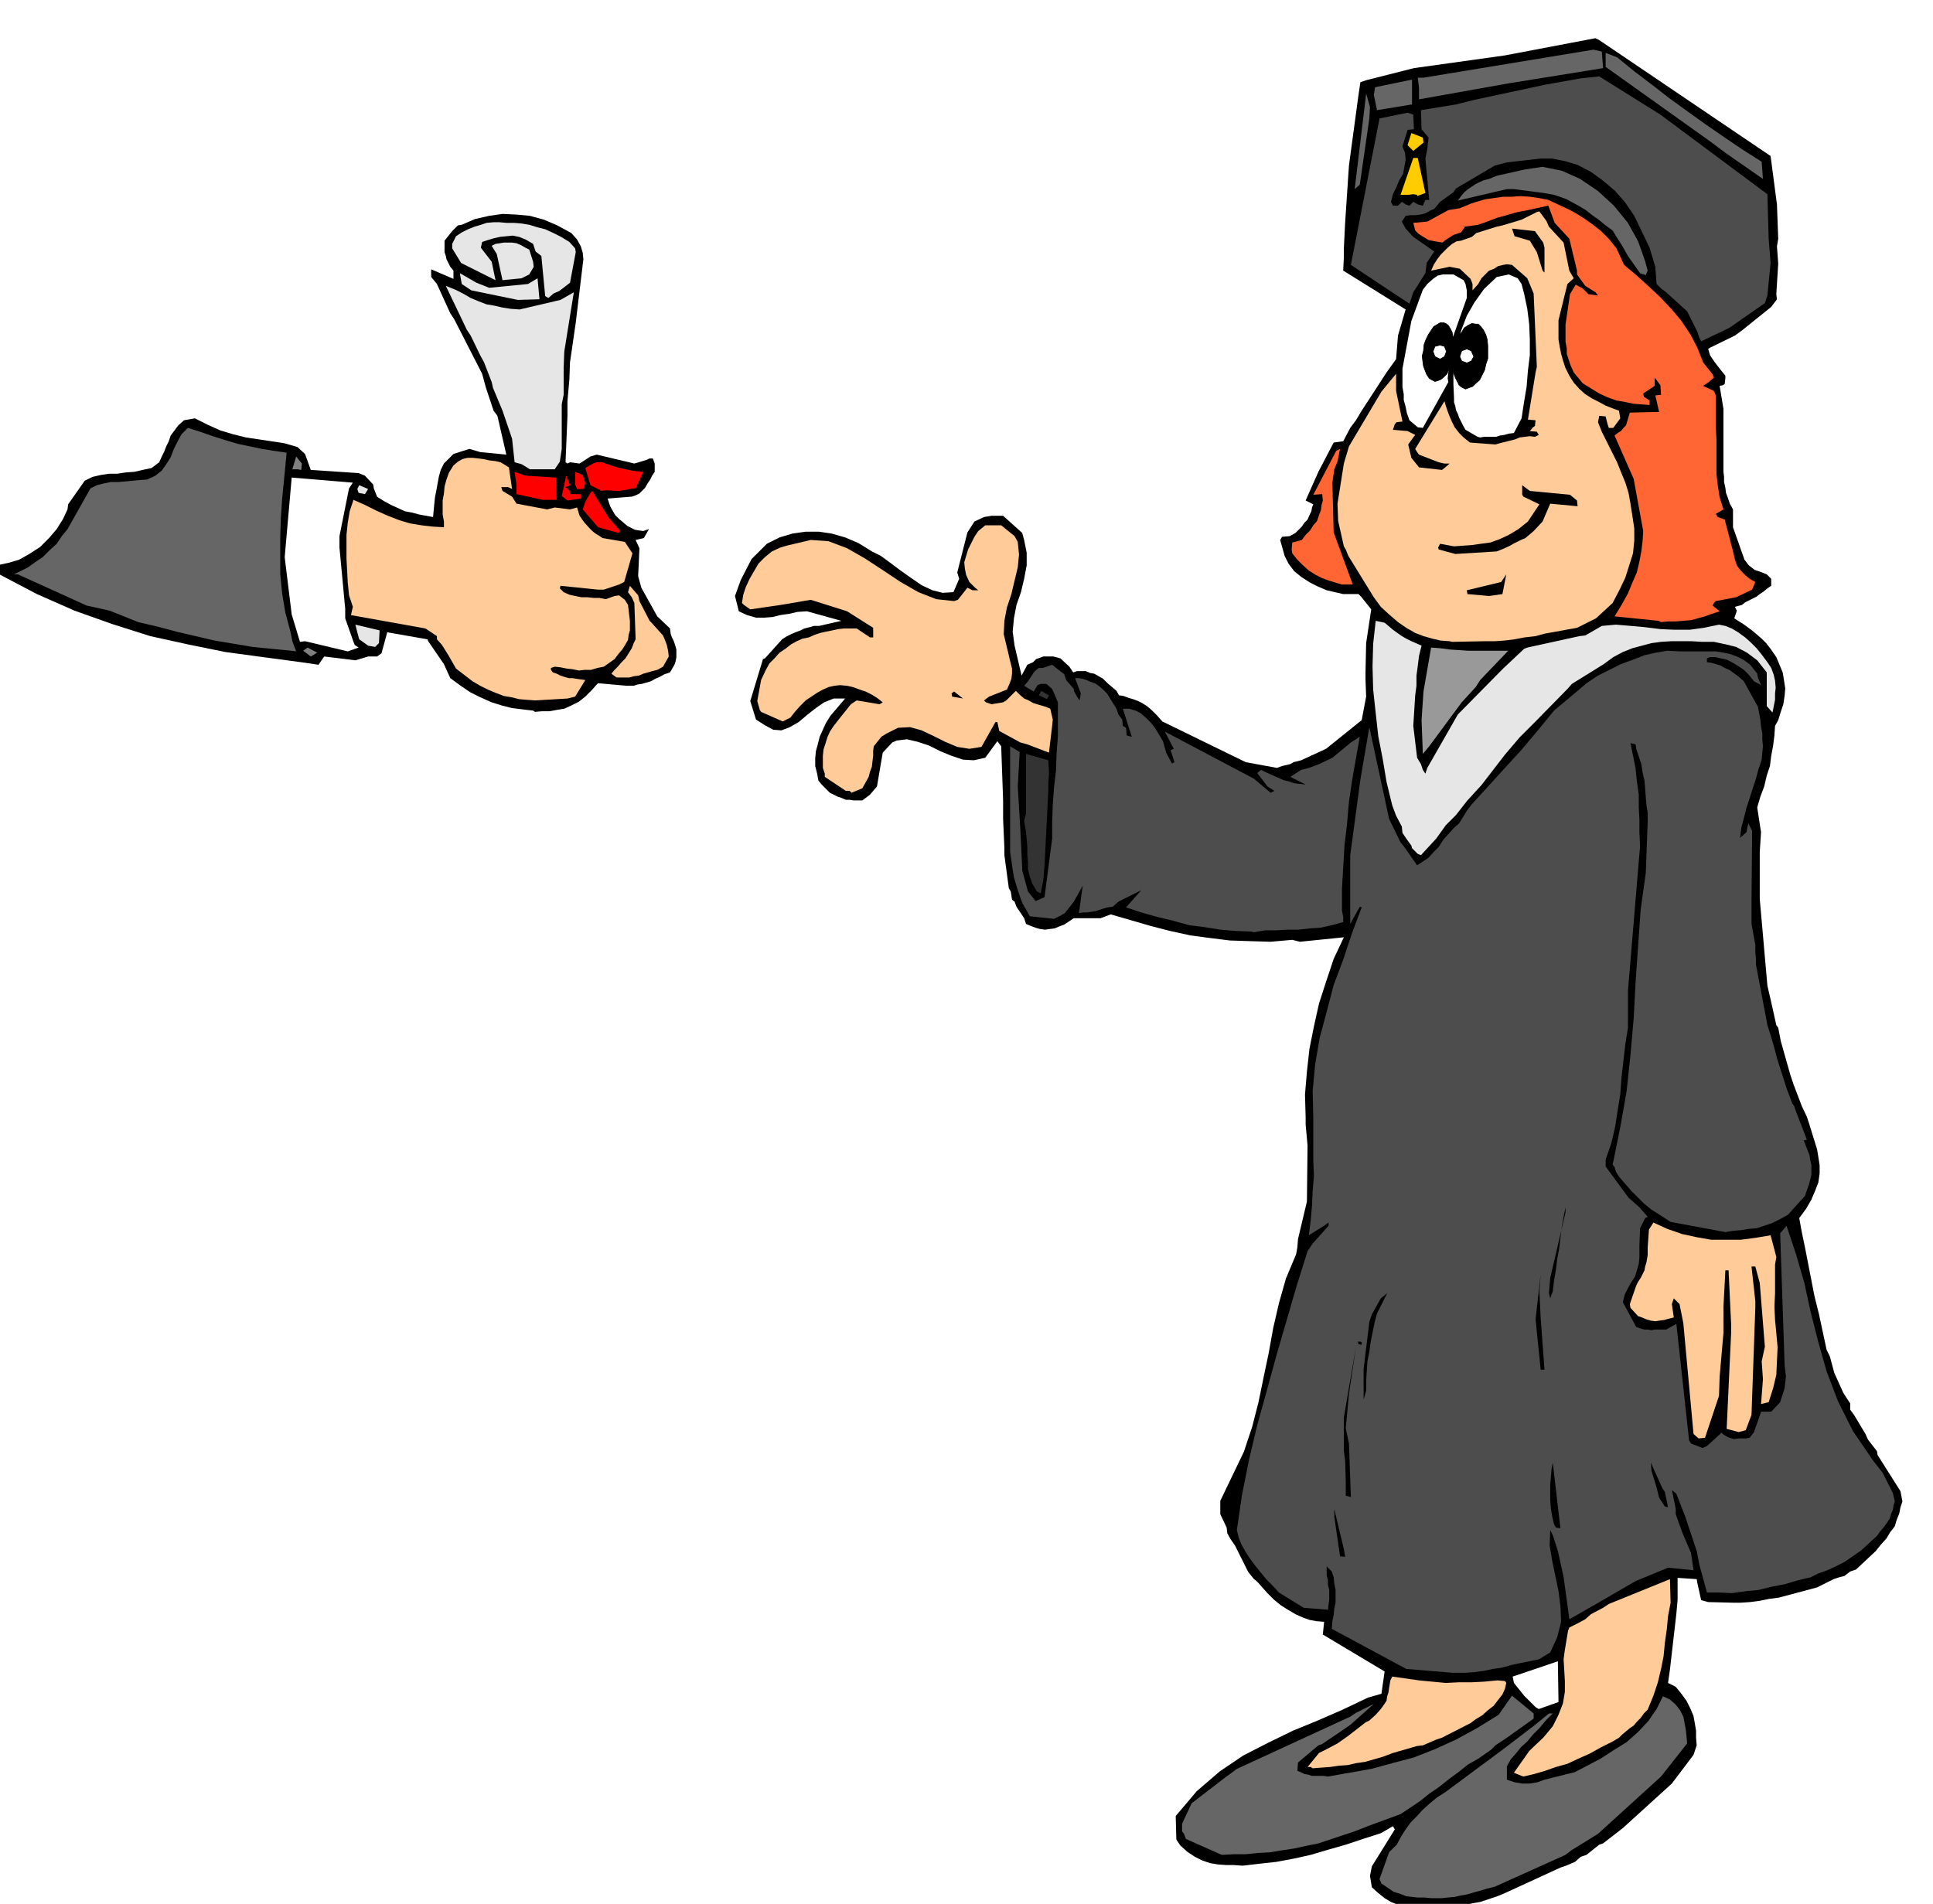 <svg xmlns="http://www.w3.org/2000/svg" width="490.455" height="483.168" fill-rule="evenodd" stroke-linecap="round" preserveAspectRatio="none" viewBox="0 0 3035 2990"><style>.brush0{fill:#fff}.pen0{stroke:#000;stroke-width:1;stroke-linejoin:round}.brush1{fill:#000}.pen1{stroke:none}.brush2{fill:#666}.brush3{fill:#fc9}.brush4{fill:#4d4d4d}.brush5{fill:#333}.brush6{fill:#e6e6e6}.brush8{fill:gray}.brush9{fill:#f63}.brush10{fill:red}.brush11{fill:#fc0}</style><path d="m2232 2997-10-1-9-1-10-2-9-2-10-4-10-6-10-8-10-9-3-18 3-15 36-58-3-5-19 11-28 9-27 9-28 8-27 8-27 6-27 5-27 3-26 3-14-1h-12l-13-1-12-2-12-4-12-6-12-8-11-10-6-9-1-37 33-39 36-31 37-25 39-20 39-19 39-16 39-17 40-19 21-6 5-35-97-58 2-20-12-1-11-2-11-4-11-5-12-7-11-7-11-9-10-10-16-18-5-4-9-11-21-42-7-10-5-9-1-9-10-21v-21l37-77 13-39 10-39 8-39 8-38 7-39 9-39 11-39 16-38 2-11 1-13 14-59 1-88-3-33v-11l-1-36 3-36 4-36 7-35 8-36 11-34 12-36 16-34-69 7-12-3-34 3-33-1-31-1-32-4-30-4-32-7-31-8-31-9-31-9-16 6h-42l-15 10-8 3-7 3-8 1-7 1-8-1-7-2-8-3-7-3-3-9-12-18-3-8-4-3-2-13-3-5-7-52v-11l-2-46v-29l-3-85-6-8-19 26-18 4-17-1-18-6-17-7-18-9-18-6-17-4-16 2-7 3-15 16-9 53-11 13-12 9h-14l-6-1h-6l-7-3-6-2-6-3-6-3-12-12-6-7-2-11-3-12v-12l1-11 3-11 3-12 5-11 5-11 7-11 23-27h-18l-15 6-13 9-14 11-13 11-14 8-13 5-13-1-13-7-14-9-9-29 20-66 3-1 27-30 6-4 8-4 7-3 8-3 6-3 8-2 7-2h8l35-8-54-15-15 1-13 3-14 2-12 3-13 1h-13l-14-4-13-6-6-24 9-25 17-33 24-24 20-10 20-6 21-3h21l20 3 21 6 21 9 21 13 14 7 15 11 16 12 17 12 16 11 17 8 16 4 17-1 9-21-3-10 16-63 11-17 15-7 12-2h18l30 27 3 11 4 20v20l-4 21-5 21-7 20-4 21-2 21 3 22 11 47 9-17 9-4 5-5 6-2 5-2h16l11 3 14 13 6 9 6-2h14l7 3 6 1 7 4 7 4 7 7 14 12 4 7 7 1 8 3 7 2 8 3 6 3 8 5 7 6 9 9 8 9 131 64 49 9 8-3 13-3 5-3 12-3 39-18 56-45 7-37-1-27v-11l1-46 8-53-12-15-3-4-5-5h-24l-13-3-13-3-14-6-12-6-14-9-11-9-9-12-6-12-7-25 3-5 12-1 9-5 5-5 5-5 4-6 5-5 3-7 3-6 1-6 2-5-12-6 20-45 24-46 15-2 11-21 9-12 9-15 39-60 15-21 3-37 12-41-98-61 1-21v-14l2-40 6-90 15-111 3-20 9-3 75-19 143-20 142-27 6 3 269 182 10 76 2 54-2 12 2 27-3 48 1 8-9 12-46 37-11 8-39 19-3 2 3 10 6 9 6 8 12 15v4l-1 9-3 2-5 1 6 36v99l1 8v8l2 9 1 8 3 8 3 9 5 9v28l18 51 7 9 9 7 9 3 10 4 7 7v11l-6 4-6 5-6 4-5 4-6 3-6 3-6 3-5 4-11 3 3 6-4 12 6 4 8 5 7 5 8 6 7 6 7 6 7 7 7 9 9 13 5 12 5 12 2 12 2 13-1 12-2 13-4 12-4 13-5 9-1 15-2 16-3 16-2 16-5 15-4 17-6 16-5 17 6 39-2 31v74l12 136 6 26 8 36 3 4 4 21 15 53 5 15 13 34 8 17 3 9 13 42 2 12 2 13v13l-2 14-5 13-6 14-8 14-11 15 4 22 5 24 15 77 7 28 12 56 5 10 7 26 14 31 5 8 6 9v10l6 8 18 30 4 9 14 18 1 6 36 57 3 16-3 9-2 10-4 10-3 10-7 9-6 10-9 10-8 10-31 29-9 3-9 7-8 2-9 3-26 13-15 4-15 4-15 4-15 4-15 2-15 3-15 2-15 1h-12l-39-1-11-3-6-27-1-6-30-2v35l-2 22-10 87-3 21 12 6 9 11 8 11 6 12 5 12 2 11 2 12v11l1 12-5 15-34 45-77 70-31 24-6 2-20 16-9 3-9 8-14 6-9 3-87 40-12 5-9 3-18 6-12 2-11 3-11 2-10 2-11 1-10 1h-11l-10 1-6-2zm184-313 31-11-1-64-65 22-6 2 2 10 16 20 18 18 5 3z" class="pen1 brush1"/><path d="m2247 2981-11-1h-10l-9-1-9-1-10-4-10-3-10-7-9-6-3-7 15-42 12-12 7-13 7-11 8-11 9-9 9-10 11-10 12-10 14-9 89-66 51-39 22-18h6l-11 11-10 12-10 10-9 11-10 9-8 10-8 9-6 11v21l12 4 12 2h12l12-2 11-4 12-3 12-3 12-3 12-3 19-10 21-11 20-13 21-13 18-16 16-17 13-19 10-20 11 5 9 8 7 9 5 10 2 10 2 11 1 10 1 11-41 52-99 90-42 26-9 7-111 50-12 3-10 3-11 3-10 3-11 2-9 2-11 1-9 1h-17zm-331-69-54-24-3-8-3-4v-12l15-32 52-40 19-14 178-82 9-6 28-14-37 33-22 15-12 8-10 7-6 2-32 27-1 13 5 2 6 3 6 1 6 2h18l7 1 34-6 34-6 33-9 34-9 33-13 33-15 33-18 34-21 21-30 34 28v8l-42 30-18 12-7 7-20 14-16 9-15 12-15 11-15 12-16 11-15 12-15 10-15 10-49 18-23 9-9 3-48 16-20 4-18 4-20 3-18 3-19 1-19 2h-19l-18 1-3-1z" class="pen1 brush2"/><path d="m2389 2789-12-5 24-34 3-3 19-18 15-18 9-18 7-18 3-18v-17l-1-17-1-17 1-8 1-7 1-6 1-6 1-6 1-6 1-6 2-5 12-6 13-7 9-8 19-10 9-6 96-39 1 37-4 21-2 21-3 21-2 21-4 20-5 21-7 21-9 22-6 6-5 7-6 6-5 6-6 4-6 5-6 5-5 5-10 6-18 9-18 10-18 8-17 8-18 5-17 6-17 5-17 4-3-1zm-331-14h-5l18-22 12-6 17-9 17-12 27-21 6-3 10-9 8-9 5-7 4-6 1-7 2-6 1-7 1-6 1-6 3-6 21 3 21 3 21 2 21 2 20-1h20l20-1 21-2 12 1 2 3-2 9-4 9-7 9-7 9-9 7-9 8-10 6-8 6-45 23-9 3-21 9-9 1-38 11-16 6-14 4-14 4-14 2-13 3-14 1-14 2-14 1-13 1-3-2z" class="pen1 brush3"/><path d="m2280 2627-72-6-117-63 1-12 2-10 1-10 2-9v-20l-2-10-1-10-3-9-8-8v14l2 8v7l2 8v15l-1 8-1 8-38-3-39-24-10-11-10-10-9-11-8-10-9-12-7-11-6-11-4-10-3-12 8-55 11-55 13-55 15-54 15-55 16-55 16-55 17-54 8-12 25-28v-5l-7 5-24 15 3-24 2-23 1-23 2-23-1-24v-68l-1-42 4-42 7-41 11-41 11-42 15-40 14-42 15-40-3-1-15 27v-108l16-119 14-82 31 144 18 37 5 6 21 30 9-6 9-6 8-9 8-8 7-11 8-9 8-9 9-8 13-21 7-9 72-79 3-3 27-32 27-33 37-31 14-12 18-12 18-9 18-9 19-7 18-7 18-4 18-3 19 1h57l12 2 10 2 11 4 10 5 11 8 11 14 1 6 5 12-11-6-8-10-8-8-9-6-8-5-10-5-9-2-9-2h-8l-5 2v6l7 1 7 2 7 2 7 4 7 3 7 5 7 5 9 8 22 40 2 10 2 11 1 10 2 11v10l1 10-1 10-1 11-5 15-4 15-5 15-5 16-5 15-4 16-4 15-2 16 10-9 3-14 6 12-1 110v36l6 33v12l1 10v9l18 95 6 19 6 21 3 12 15 47 9 24 3 4 3 9 17 44-5 1 9 23 1 7 2 8v16l-2 8-2 8-3 8-3 9-27 30-13 7-12 6-12 4-12 4-13 1-12 2-12 1-12 2-86-16-31-20-11-9-7-7-6-6-7-7-6-7-7-8-6-7-5-8-2-7-3-4 12-59 10-57 6-57 5-57 3-57 4-57 4-57 8-57 3-81v-13l-2-13-1-12-1-13-1-13-3-13-2-13-4-12-4-12-1-7-8-2 4 20 4 20 2 20 3 21v20l1 20v20l1 21-19 227v58l-4 25-3 26-3 26-2 27-4 25-4 26-6 26-9 26v11l36 49 17 15 13 15-4 2-8 16-1 27v19l-1 10-3 10-3 10-6 9-5 9-5 10-3 12 21 39 6 2 6 2h6l6 1 5-1h18l16-9 20 183 3 5 18 7 7-3 23-21 3 3 7 4 9 3 9-1h10l6-1 7-9 11-32h16l14-15 7-22 2-18-2-18-7-207 10-12 15 45 13 45 10 46 12 47 13 46 18 47 23 46 32 47 15 19 16 32 3 13-2 6-1 7-3 7-2 7-4 6-5 7-6 7-5 7-13 12-12 11-13 9-13 9-14 7-13 6-14 5-12 6-21 5-20 6-21 4-20 5-21 2-21 3-20-1h-19l-12-44-4-21-8-24-7-21-3-9-14-36-7-6 6 30v8l10 28 14 33 4 27-40-4-51 21-62 36-42 24-9-66-9-41-8-25-4-8-1 24 4 24 5 24 5 24 3 24 1 24-6 24-11 24-18 11-15 3-15 3-14 3-14 4-14 2-14 3-15 2-14 1h-21z" class="pen1 brush4"/><path d="m2104 2444-9-62v-12l15 63 2 12-8-1zm339-45-3-5-3-13-2-12-1-13v-24l1-12 1-12 2-11 12 103-7-1zm171-33-9-14-4-16-8-26-1-13 18 40 4 6 5 24-5-1zm-501-17v-21l-1-34-2-15v-53l19-111-11 74-5 54 5 24 3 84-8-2z" class="pen1 brush1"/><path d="m2667 2259-8-7-16-174-6-30-9-9-3 9 3 21-8 2-7 2-8 1-6 1-7-1-7-2-7-3-6-2-12-13-1-6 10-29 3-6 4-6 3-6 3-6 1-6 2-6 1-6 1-6v-12l2-28 7-11 22 10 23 8 23 5 23 4h46l23-3 24-4 9 34-2 12v45l-1 21 1 21 2 21 2 22-1 21-1 22-5 21-7 22-12 3 3-39-2-28 5-23-8-100-7-26h-6l6 54v11l-6 168-9 24-11 3-19-5 7-150v-15l-4-84h-5l-3 57v41l-6 69-1 30-22 66-10 1z" class="pen1 brush3"/><path d="M2141 2198v-48l9-74 4-12 14-25 10-8-16 32-4 15-3 15-3 15-2 15-3 15-1 15-1 15v16l-4 14zm278-47-8-79 8-71-2 27 2 42 6 81h-6zm-286-40-1-4h4l2 1v4l-5-1zm301-72-2-8 2-24 24-103v-8l-3 15-3 17-2 16-2 17-3 16-2 17-3 17-2 17-4 11z" class="pen1 brush1"/><path d="m1965 1463-25-1-24-2-25-4-24-3-25-7-25-6-25-7-24-8 16-18 8-9-36 18-9 8-8 1-7 2-6 2-6 2-7 1-6 1h-7l-6 1 6-43-14 25-7 9-7 9-9 5-8 4-38-4-12-21-7-20-6-20-3-19-3-21v-166l15 9-3 54 4 67 2 41 1 24 9 33 12 15 14-6 12-92v-27l1-27 2-27 3-26 1-27 2-27v-53l-5-12-4-9-9-8h-9l-5 2-6 10-15-9 6-7 6-9 3-5 4-4 4-3h6l15-5 19 15 3 9 12 14v3l5 9 4 6 2-11-9-24h6l6 1 6 2 7 3 6 2 6 4 6 5 7 7 15 24 3 9 6 8 1 10 5 3 1 12 8 2-14-44h10l10 3 8 4 9 8 7 7 7 9 6 10 6 10 5 18 9 17 4-2-6-19 5-2-14-27 140 74 26 22 6-3-11-7-16-21 6-5 8 4 9 4 9 4 9 4 8 2 9 3 9 1 9 1-24-12 17-11 12-3 16-6 21-10 29-24 14-9-6 34-6 34-5 34-3 35-4 34-2 34-2 34v34l2 10v8l-18 5-18 4-17 1-17 2h-18l-17 1h-18l-17 3-4-1z" class="pen1 brush4"/><path d="m1628 1400-7-12-4-11-3-12v-11l-1-12v-12l-1-12-1-11-3-18 3-12v-93l35 10 1 21-1 14v12l-6 118-2 24-4 20-6-3z" class="pen1 brush5"/><path d="m2226 1341-9-9-1-4-8-11-6-9-1-10-9-17-6-16-9-37-6-36-7-36-4-36-4-37-1-36 1-36 4-36 14 3 6 5 7 6 7 5 7 5 7 4 8 4 7 3 9 4-4 16-2 16-2 15v16l-2 15-1 16-1 16-1 16 6 50 6 10 3 9 4 6 3-9 48-84 71-72 33-31 5-2 82-18 9-1 26-15 22-2 24 2 22 2 24 3 22 1h24l22-3 24-5 10 2 10 4 10 6 11 8 9 8 9 9 8 10 9 12 6 9 4 11 2 9 1 11-1 9v10l-2 10-2 10-9-10v-53l-15-19-16-12-17-9-16-4-19-4h-18l-17-1h-32l-16 1-15 2-15 4-15 4-15 6-15 8-15 11-50 31-7 8-51 52-24 24-23 27-37 48-22 24-18 23-12 12-4 4-15 21-24 26-5-2z" class="pen1 brush6"/><path d="M1334 1242h-6l-33-22v-5l-3-9v-19l1-10 3-9 3-10 4-9 6-9 7-9 20-25 9-6 36 6 5-3-9-7-8-5-10-5-9-3-11-4-9-2-11-1-9 1-9 2-9 4-9 5-9 6-9 6-9 9-8 9-7 9-12 6-34-15-2-3-4-14 6-33 7-15 6-11 8-8 8-9 9-6 9-7 9-5 9-4 10-2 9-4 9-3 9-2 10-2 9-2 9-1h20l21 14h5v-15l-41-26-57-18-47 8-48 7-10-7-3-3 2-13 4-12 6-13 7-12 7-12 10-10 11-9 13-6 10-3 38-9 28 2 29 11 28 16 29 19 27 18 28 16 28 11 28 3 6-2 15-19 8 4h9l-5-4-9-9-5-11-2-10-1-10 3-10 3-10 5-10 5-10 6-9 11-9h25l21 17 5 9 2 20-2 20-5 21-5 21-7 21-4 21-1 21 5 21 2 8 2 9 2 8 2 8v8l-1 8-3 8-4 9-28 11-8 6 3 3 9 3 18-3 5-3 15-15 6 6 7 6 7 3 7 4 6 2 7 2 7 2 7 3 4 17-1 10-5 42-34-13-11-3-33-18-3-14h-3l-22 39-19 3-19-3-19-8-18-9-19-9-18-5-19 1-18 9-8 5-12 15-1 7v8l-1 8-1 9-3 8-2 8-5 9-5 9-17 7-3-3z" class="pen1 brush3"/><path d="m2234 1184-2-53 3-45 12-69 14 1 15 2 15 1 15 1h62l-44 46-7 11-22 24-51 69-10 12z" class="pen1" style="fill:#999"/><path d="m837 1116-17-2-16-2-16-4-16-5-18-8-16-8-16-11-15-11-10-22-24-35-2-4-63-11-9 33-7 5h-14l-20 6-49-6-9 13-27-4-60-8-59-8-59-12-59-13-60-19-59-21-59-26-59-31-5-8 5-7 14-3 17-5 16-9 17-11 14-14 12-14 10-16 7-15 1-8 26-37 12-6 13-3 13-2h13l13-2 14-1 13-3 14-3 12-9 4-9 4-8 3-8 4-8 3-9 6-8 6-8 9-8 17-3 20 10 20 9 20 6 20 5 20 3 20 3 20 3 21 6 12 11 9 25 75 5 10 4 13 14 1 6 5 13 11 7 11 6 11 5 11 5 11 2 11 3 11 2 11 2 1-11 1-10 1-10 2-10 2-11 2-11 3-11 5-10 15-15 25-8 17 5 41 4-14-61-6-8-3-9-9-27-6-22-44-86-6-9-21-46-9-11v-12l35 15v-13l-5-6-3-6-3-6-1-5-2-6v-18l12-15 9-9 6-1 21-9 22-5 21-3 22 1 21 2 22 6 21 9 22 12 9 10 6 11 3 10 1 10-12 100-9 62-1 27-3 34v23l-3 73 3 2 4-2 15 2 17-11 10-3 59 14 20-6 4-2h5l3 8v13l-4 6-3 6-4 6-4 7-5 5-4 4-6 3-6 2-38 3 1 3 3 9 5 9 3 5 6 6 6 5 7 6 6 3 6 3 6 1 7 1 9-3-8 14-13 3 6 13-2 44 5 18 25 45 20 19 1 8 2 6 3 6 2 6 2 7v12l-1 6-2 6-7 12-9 3-7 4-7 3-7 4-7 2-7 2-7 1-6 2h-11l-45-4-3 3-6 7-11 11-10 8-12 6-11 5-12 2-11 2h-12l-11 1-3-2z" class="pen1 brush1"/><path d="m840 1100-13-1-12-1-12-3-12-2-13-5-12-5-12-6-12-7-26-20-12-21-10-16-8-9v-5l-18-12-117-21 3-13-6-18-2-20-1-19-1-19v-37l2-19 3-18 6-18 18 8 18 9 18 8 18 7 17 5 18 3 17 2 18 1v-9l-2-11v-22l2-11 1-11 3-11 4-11 7-11 7-6 7-4 8-2h8l9 1 8 1 9 2 9 1 9 2 13 8 5 34-6-3h-11l2 6 15 9 7 11 48 9 12-3 24 3 11-3 4 13 7 10 9 10 4 4 5 4 5 3 6 4 35 6 12 18-13 45-8 4-24 8h-9l-59-6-1 4 6 6 9 4 9 2 10 2h9l10 1h9l10 2 14-5 7-1 9 7 5 8 3 25v15l-2 7-1 8-4 7-5 8-6 7-6 8-17 12-10 2-10 3h-10l-9 1-10-2-9-1-10-2-9-1-6 2v3l3 4 6 2 6 3 6 2 7 2h6l6 1 7 1 7 1-16 26-12 3-51 3z" class="pen1 brush3"/><path d="m1644 1098-13-6 4-7 12 7-3 6z" class="pen1 brush5"/><path d="m1495 1094-1-5 4-3 14 11-17-3z" class="pen1 brush1"/><path d="m968 1064-8-6 4-5 6-6 6-7 6-6 5-8 5-8 3-8 3-6-2-57-4-9-6-8 3-10 13 15 2 9 16 31 3 3 18 20 3 7 3 8 2 9 1 9-9 16-9 5-8 2-7 2-7 2-7 3-8 1-7 2h-20z" class="pen1 brush3"/><path d="m488 1031-12-9 7-5 15 8-10 6z" class="pen1 brush8"/><path d="m546 1023-67-16-8 1-13-43-11-90 11-125 96 8-6 9-15 75v18l9 96v15l13 37 2 5 6 4-17 6z" class="pen1 brush0"/><path d="m458 1022-31-3-30-3-30-5-30-5-30-7-30-7-30-8-30-7-45-18-36-8-108-49h-6l10-5 12-6 11-8 12-8 11-11 11-10 8-12 9-11 36-64 10-5 12-3 10-2h12l11-1 11-1 11-1 12-1 13-6 10-8 7-10 7-11 5-13 6-12 6-11 10-10 19 6 20 7 19 6 20 6 19 4 19 4 19 3 20 3-4 42-3 30-2 30-1 30v59l3 30 5 30 8 30 3 15 6 16-7-1z" class="pen1 brush2"/><path d="m578 1014-14-10-3-11-3-12 38 9-1 20-6 6-11-2z" class="pen1 brush6"/><path d="m2276 1007-14-1-13-3-14-4-13-5-14-8-13-9-14-12-13-12-11-15-40-65-4-10-3-5-9-40-1-27 10-63 8-27 51-86 23-28v27l10 48-9 1-3 3-3 9 23 2 12 6-3 4-8 11 5 21 12 15 36 4 4-3 8-7h-8l-9-2-31-12-3-4-3-5 46-75 2 7 3 9 3 8 4 9 4 8 7 9 7 7 10 8 40 3 7-2 8-2 8-2 8-2 7-3 8-1 8-1 8 1 6-3-3-5-11-1 5-6 3-2 1-9-12-1 12-74 2-9-5-115-10-24-24-21-8-1-6 1-8 2-6 4-8 3-6 6-6 6-5 9-9 10v-10l-3-8-17-16-16-3-29 6 4-9 5-8 6-8 6-6 6-6 6-5 7-4 7-1 17-6 7-6 32-10 9-2 30-9 24-12 4-1 11 15 4 9 23 25 9 44 4 7 3 5-10 9-14 57v30l2 12 2 10 3 11 4 12 6 12 7 11 9 10 9 8 11 7 10 5 11 6 10 4 11 4 2 12-11 15h-7l-2-6-3-12-10-1-2 10 6 15 8 16 8 16 8 16 6 15 7 17 5 16 3 17 3 19 3 20v19l-2 20-6 19-6 19-9 19-11 21-26 24-30 15-17 3-16 3-17 3-15 4-17 2-16 3-16 2-15 1h-15l-52 1-4-1z" class="pen1 brush3"/><path d="m2604 975-69-7 11-18 10-18 7-17 7-16 4-17 3-16 2-16 1-16-15-82-30-68 5-4 5-3 4-5 4-4 3-10 3-10 40-1h6l-6-26 9-1-1-15-9-12v13l-18 12 1 5 9 6v7l-14-1-12-1-14-3-12-2-14-5-13-6-13-8-13-8-14-17-5-11-3-9-3-9v-9l-2-10v-27l7-48 9-15 11 6 9 9 15 2-4-5-16-10-13-18v-6l-12-50-23-25-10-27-32 7-16 3-32 9-16 6-14 5-21 3-6 9-12 4-14 9-3 3-6-1-6-1-5-1-5-1-5-3-5-3-6-4-5-5-3-12 22-2 33-18 18-3 17-7 9-3 14-4 14-2 14-2h14l13-1 15 1 14 2 15 3 13 6 15 7 14 7 14 9 13 9 14 11 12 12 12 15 12 26 19 16 20 18 18 17 18 19 15 18 14 21 11 21 9 23 15 19 2 5-8 7-9 6 17 8 3 7v51l1 18v54l2 18 3 19 6 19-12 7 3 5 11 4 13 50 3 13 3 9 6 8 7 7 7 6 9 5-5 12-25 12-32 6-3 3-2 4 11 9-12 4-11 4-11 3-11 3-12 1-12 1h-12l-11 1-4-2z" class="pen1 brush9"/><path d="m2338 936-34-3-1-6 54-13 8-12-6 31-21 3z" class="pen1 brush1"/><path d="m2107 918-10-3-10-3-11-4-10-5-11-7-9-8-9-9-8-10-1-6 1-11 15-4 6-8 7-7 5-8 6-7 3-9 3-8 1-8 2-7-1-10-14 1 36-69 6-3-4 20-5 12-3 21 2 78 30 82h-17z" class="pen1 brush9"/><path d="m2285 870-26-7-1-3 3-6 22 4 14-1 14-1 14-2 15-2 14-5 15-7 15-9 15-12 18-27-25-12-2-3v-15l12 9 63 6 11 9 1 9-43-4-12 28-14 15-13 11-7 3-6 3-6 3-5 3-11 5-10 4-65 4z" class="pen1 brush1"/><path d="m971 837-32-9-18-21-6-7 4-12 8-14 3-3 25 41 19 22-3 3zm-80-51-9-7 7-32 6 15-7 3 6 5 1 6h17v7l-21 3zm-39-1-41-9v-14l-3-21 17 6 48 3 1 35h-22z" class="pen1 brush10"/><path d="m573 776-10-2-2-6 3-6 14 6-5 8z" class="pen1 brush6"/><path d="M943 771v-1l-16-8-8-27 12-7 5-2h9l9 3 9 3 10 3 9 2 9 2 9 1 10 1-12 26h-3l-23 4-21-1-8 1zm-37-3-3-7v-20l12 5 4 13-3 9h-10z" class="pen1 brush10"/><path d="M467 737h-8l6-20 9 11-1 10-6-1z" class="pen1 brush8"/><path d="m832 737-13-8-11-3-4-37-15-44-15-36-2-9-12-31-6-11-15-31-6-9-33-69 15 6 12 6 12 7 12 5 13 5 12 2 13 3 13 2 14 1 64-15 21-12-15 93-1 26v42l-3 15v70l-3 20-8 12h-39z" class="pen1 brush6"/><path d="m2320 686-19-11-4-7-3-6-3-6-2-6-3-6-1-6-2-6v-6l-1-23v-22l2-22 4-21 7-21 8-21 12-21 15-21 20-19 19-4 14 6 6 9 4 15 5 24 3 24 1 24v25l-3 24-2 25-4 24-4 26-12 23-8 1-7 2-7 1-6 2h-19l-6 1-4-1zm-94-15-13-11-4-11-2-10-3-11v-9l-2-11v-29l14-75 18-49 7-9 9-8 7-5 8-2h17l16 9 3 6 2 10v12l-23 65-7 61 1 6-40 72-8-1z" class="pen1 brush0"/><path d="m2671 536-3-6-3-9-16-32-33-30-8-6-7-7-2-27-6-20-3-10-24-50-15-22-16-18-19-16-18-13-21-11-20-6-20-4h-18l-53 6-19 5-61 36-4 6-21 15-4 5-5 6-7 3-7 4-8 2-8 1h-9l-6 1-6 9 6 11 12 13 33 23-12 18-2 16-19 30-6 18-92-61 45-230 44-9 9 3 1 23-10 1-8 26 4 10 1 11-2 11-2 11-6 10-5 12-5 10-3 12 3 6h8l6-6 6 4 6 2 6-6 7 4 8 2 4-9h6l-6-65 3-15 2-18-11-13-1-30 55-9 28-7 28-6 28-6 28-6 28-6 28-5 28-5 29-3 96 60 168 125 2 70 3 38-5 51-4 12-56 39-44 21z" class="pen1 brush4"/><path d="m813 471-73-15-15-10-3-17 26 15 20 8 61-6 15-9 3 33-34 1z" class="pen1 brush6"/><path d="m856 465-6-63-9-7-4-12-12-7-10-4-10-2-10 1-10 1-9 2-10 3-9 3-2 9 17 22 6 29-54-27-14-23v-7l6-12 9-6 10-5 10-4 10-3 9-3 11-1h9l11 1h12l12 1 12 2 13 4 12 3 13 6 12 6 13 8 9 10 1 6-9 48-9 7-8 6-9 4-8 7-5-3z" class="pen1 brush6"/><path d="m789 440-9-41-8-13 6-3 7-1 6-1h13l7 1 7 3 7 4 6 3 6 19 1 8-7 12-12 6-30 3z" class="pen1 brush6"/><path d="m2584 432-9-3-19-27-9-16-9-14-6-10-11-8-11-9-10-7-10-8-10-6-11-6-9-5-11-4-9-3-17-3-46-6h-11l-77 18 5-7 5-6 6-5 6-4 6-4 6-3 7-3 8-2 12-5 45-10 27-4 30 6 29 13 28 19 25 23 22 27 16 29 11 31 4 15-3 7z" class="pen1 brush2"/><path d="m2422 425-9-29-11-18-24-7-4-12 36 4 13 18 2 8v39l-3-3z" class="pen1 brush1"/><path d="M2225 308v-2l-6-1-8 1h-12l20-58h7l12 55-13 5z" class="pen1 brush11"/><path d="m2127 297 18-150 6 21-1 18-15 104-8 7zm641-16-59-41-24-18-164-117V83l18 7 27 22 29 22 27 21 29 21 28 20 29 20 28 19 30 19 2 27z" class="pen1 brush2"/><path d="m2219 237-9-9 6-19 18 7 1 8-16 13z" class="pen1 brush11"/><path d="m2162 173-5-24 2-12 58-12v39l-55 9zm66-17v-18l-2-16h9l267-44 13 3 2 26-149 24-140 25z" class="pen1 brush2"/><path d="M2317 509h4l4 4 4 5 4 8 2 7 1 10v20l-3 9-2 9-4 8-4 8-6 5-5 5-6 2-5 2-6-3-4-3-3-6-3-6-3-8-1-9v-10l1-9 1-11 3-9 3-9 6-6 4-7 6-4 6-3 6 1z" class="pen0 brush1"/><path d="m2303 548 7 3 4 9-4 7-7 3-8-3-3-7 3-9 8-3z" class="pen0 brush0"/><path d="m2267 507 3 1 4 3 3 5 3 6 1 6 2 9v18l-3 8-2 9-3 8-3 7-5 5-5 4-5 2-4 1-6-3-3-2-4-6-2-5-3-8-1-7-1-9 2-8 1-10 3-8 4-8 4-6 4-6 5-3 5-3h6z" class="pen0 brush1"/><path d="m2261 542 7 2 3 8-3 8-7 4-8-4-3-8 3-8 8-2z" class="pen0 brush0"/></svg>
